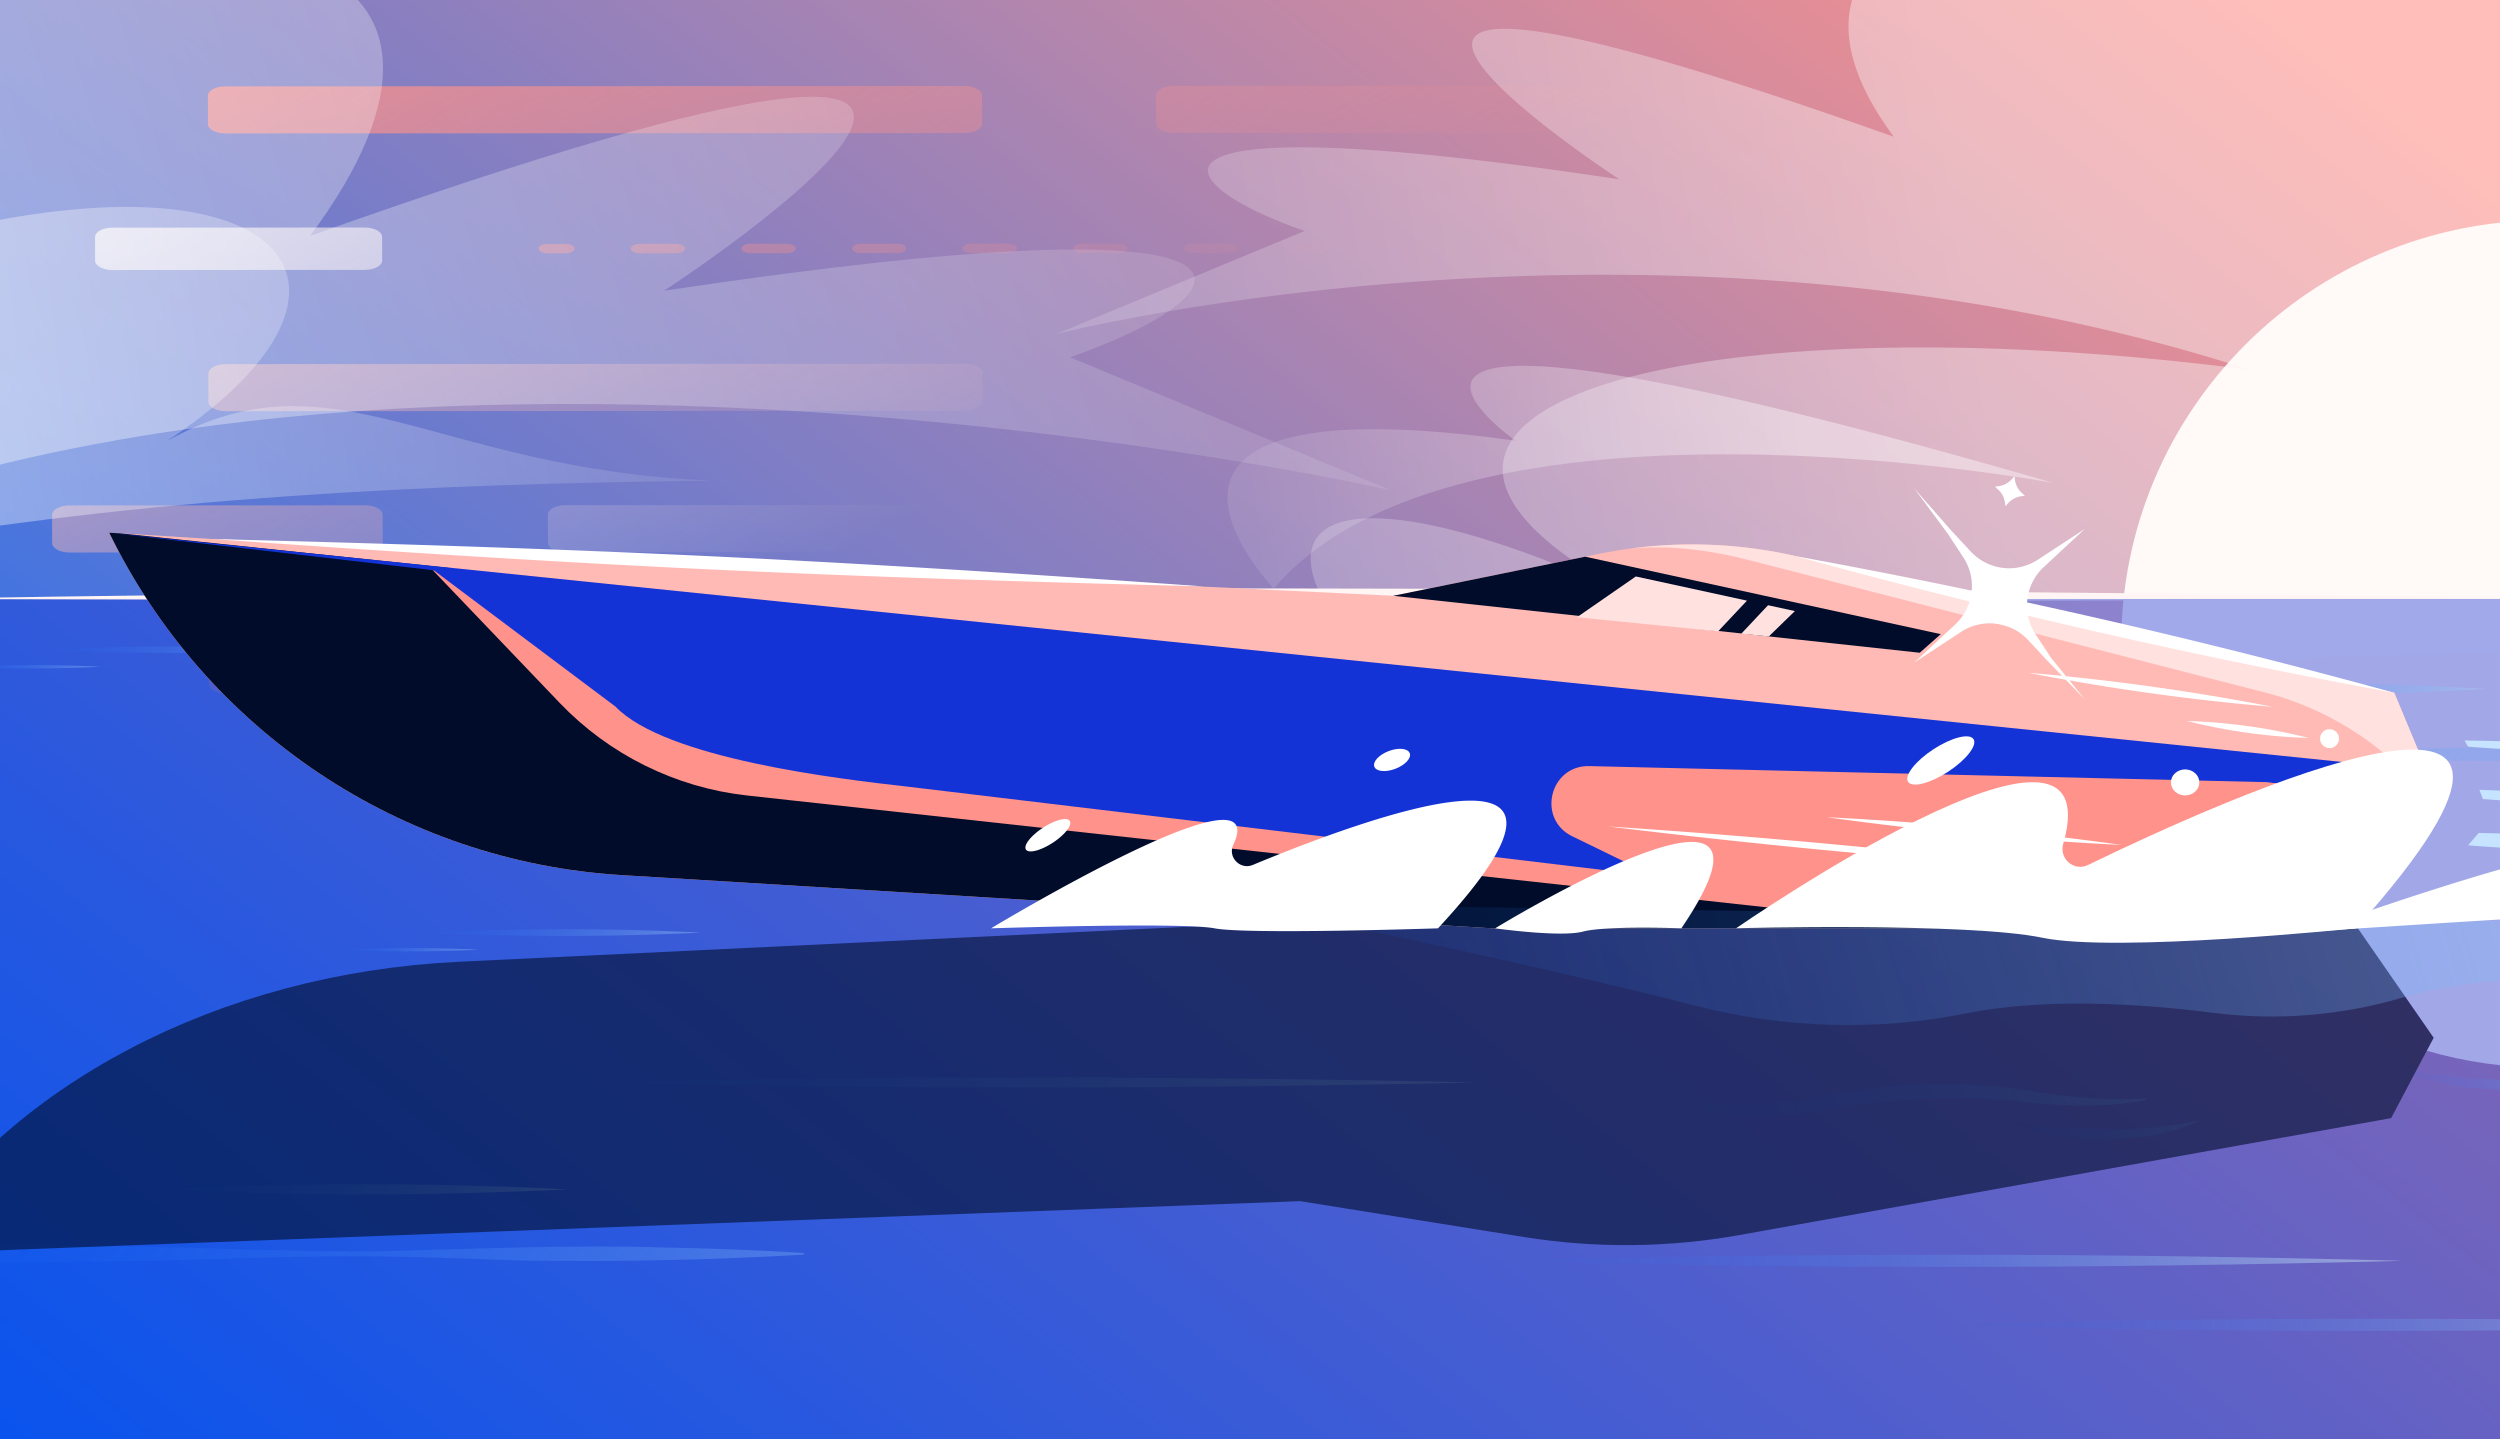 <?xml version="1.0" encoding="utf-8"?>
<svg xmlns="http://www.w3.org/2000/svg" fill="none" height="608" width="1056">
  <rect width="100%" height="100%" fill="#333333" stroke="none"/>
  <g clip-path="url(#a)">
    <path d="M0 0h1056v608H0z" fill="url(#b)"/>
    <path d="M1075.5 93c99.13 0 179.5 80.141 179.5 179s-80.37 179-179.5 179c-17.51 0-34.44-2.504-50.44-7.166l2.9-5.481-35.541-51.311v-.06h-54.49C911.76 355.88 896 315.776 896 272c0-98.859 80.365-179 179.5-179" fill="#FFF5F4"/>
    <mask height="357" id="d" maskUnits="userSpaceOnUse" style="mask-type:alpha" width="1056" x="0" y="1">
      <path d="M0 1h1056v357H0z" fill="url(#c)"/>
    </mask>
    <g mask="url(#d)">
      <path d="M892.46 36.058c-4.059.002-7.346 1.784-7.342 3.98l.022 11.931c.004 2.197 3.298 3.975 7.356 3.973l106.555-.057c4.059-.002 7.349-1.785 7.339-3.981l-.02-11.931c0-2.196-3.3-3.975-7.356-3.973zm-404.158 4.194c-.004-2.197 3.283-3.98 7.341-3.981l312.315-.169c4.058-.002 7.352 1.777 7.356 3.973l.022 11.931c.004 2.196-3.283 3.979-7.341 3.98l-312.315.17c-4.059.002-7.352-1.777-7.356-3.974zM87.8 40.469c-.003-2.197 3.284-3.98 7.342-3.981l312.315-.169c4.058-.002 7.351 1.777 7.355 3.973l.023 11.931c.004 2.196-3.283 3.979-7.342 3.98l-312.314.17c-4.059.002-7.352-1.777-7.356-3.974zm7.788 232.646c-4.059.002-7.345 1.785-7.341 3.981l.022 11.931c.004 2.196 3.297 3.975 7.355 3.973l312.315-.168c4.059-.003 7.345-1.785 7.341-3.981l-.022-11.931c-.004-2.197-3.297-3.975-7.356-3.973zM631.703 99.83c-.004-2.197 3.282-3.98 7.341-3.982l312.314-.168c4.059-.002 7.352 1.776 7.356 3.973l.019 9.942c.004 2.197-3.283 3.979-7.342 3.981l-312.314.169c-4.059.002-7.352-1.777-7.356-3.973zm253.862 176.837c-.004-2.196 3.283-3.979 7.341-3.981l121.254-.065c4.06-.003 7.35 1.776 7.35 3.973l.03 11.931c0 2.196-3.29 3.978-7.35 3.98l-121.247.066c-4.059.002-7.352-1.777-7.356-3.973zm-654.348-173.64c-2.029.002-3.672.893-3.67 1.991s1.648 1.988 3.678 1.986l7.785-.004c2.03-.001 3.673-.892 3.671-1.99s-1.649-1.988-3.678-1.987zm38.93-.021c-2.029.002-3.673.893-3.671 1.991s1.649 1.988 3.678 1.986l15.572-.008c2.029-.001 3.673-.892 3.671-1.99-.002-1.099-1.649-1.988-3.678-1.987zm46.715-.025c-2.029.001-3.672.893-3.67 1.991s1.648 1.987 3.678 1.986l15.572-.008c2.029-.001 3.672-.892 3.67-1.991-.002-1.098-1.649-1.987-3.678-1.986zm46.716-.025c-2.029.001-3.673.892-3.671 1.991.002 1.098 1.649 1.987 3.678 1.986l15.572-.008c2.029-.001 3.673-.893 3.671-1.991s-1.649-1.987-3.678-1.986zm46.715-.025c-2.029.001-3.672.892-3.67 1.99.002 1.099 1.649 1.988 3.678 1.987l15.572-.009c2.029-.001 3.672-.892 3.67-1.99s-1.648-1.988-3.678-1.987zm46.716-.025c-2.029.001-3.673.892-3.671 1.99s1.649 1.988 3.678 1.987l15.572-.009c2.029-.001 3.673-.892 3.671-1.99s-1.649-1.988-3.678-1.987zm46.716-.026c-2.03.002-3.673.893-3.671 1.991s1.649 1.988 3.678 1.986l15.572-.008c2.029-.001 3.672-.892 3.67-1.99-.002-1.099-1.648-1.988-3.678-1.987zm46.715-.025c-2.029.001-3.672.893-3.67 1.991s1.648 1.987 3.677 1.986l7.786-.004c2.03-.001 3.673-.892 3.671-1.99-.002-1.099-1.649-1.988-3.678-1.987zm-61.69 179.991c-.002-1.099 1.641-1.99 3.67-1.991l7.786-.004c2.029-.001 3.676.888 3.678 1.986.002 1.099-1.641 1.99-3.671 1.991l-7.785.004c-2.03.001-3.676-.888-3.678-1.986m38.929-.021c-.002-1.099 1.642-1.99 3.671-1.991l15.572-.008c2.029-.001 3.676.888 3.678 1.986s-1.642 1.99-3.671 1.991l-15.572.008c-2.029.001-3.676-.888-3.678-1.986m46.716-.026c-.002-1.098 1.641-1.989 3.67-1.99l15.572-.008c2.03-.002 3.676.888 3.678 1.986s-1.641 1.989-3.67 1.99l-15.572.009c-2.03.001-3.676-.888-3.678-1.987m46.715-.025c-.002-1.098 1.642-1.989 3.671-1.99l15.572-.009c2.029-.001 3.676.889 3.678 1.987s-1.642 1.989-3.671 1.99l-15.572.009c-2.029.001-3.676-.889-3.678-1.987m46.716-.025c-.002-1.098 1.641-1.989 3.67-1.99l15.572-.009c2.03-.001 3.676.888 3.678 1.987.002 1.098-1.641 1.989-3.67 1.99l-15.572.008c-2.029.002-3.676-.888-3.678-1.986m46.715-.025c-.002-1.098 1.642-1.99 3.671-1.991l15.572-.008c2.029-.001 3.676.888 3.678 1.986.002 1.099-1.642 1.99-3.671 1.991l-15.572.008c-2.029.001-3.676-.888-3.678-1.986m46.716-.025c-.002-1.099 1.641-1.99 3.671-1.991l15.571-.008c2.03-.001 3.676.888 3.678 1.986s-1.641 1.99-3.67 1.991l-15.572.008c-2.029.001-3.676-.888-3.678-1.986m46.715-.026c-.002-1.098 1.642-1.989 3.671-1.99l7.786-.004c2.029-.001 3.676.888 3.678 1.986s-1.641 1.99-3.671 1.991l-7.786.004c-2.029.001-3.676-.888-3.678-1.987" fill="#FF928A"/>
      <path d="M40.148 100.148c-.004-2.197 3.283-3.979 7.342-3.981l106.554-.058c4.059-.002 7.352 1.777 7.356 3.973l.018 9.943c.004 2.196-3.282 3.979-7.341 3.981l-106.554.057c-4.059.002-7.352-1.776-7.356-3.973z" fill="#FFF5F4"/>
      <path d="M231.43 217.365c-.004-2.196 3.282-3.978 7.341-3.98l312.315-.169c4.058-.002 7.351 1.777 7.355 3.973l.022 11.931c.004 2.196-3.282 3.979-7.341 3.981l-312.314.168c-4.059.002-7.352-1.776-7.356-3.973zm407.842-4.197c-4.058.003-7.345 1.785-7.341 3.981l.022 11.931c.004 2.197 3.297 3.975 7.356 3.973l312.314-.168c4.059-.002 7.346-1.785 7.342-3.981l-.022-11.931c-.004-2.196-3.298-3.975-7.356-3.973z" fill="#FFE1DF"/>
      <path d="M22 217.478c-.004-2.196 3.283-3.979 7.341-3.981l124.926-.067c4.059-.002 7.352 1.776 7.356 3.973l.022 11.931c.004 2.196-3.283 3.978-7.341 3.98l-124.926.068c-4.059.002-7.352-1.777-7.356-3.973zm73.357-63.67c-4.059.002-7.345 1.784-7.341 3.981l.022 11.931c.004 2.196 3.297 3.975 7.356 3.973l312.314-.169c4.059-.002 7.345-1.784 7.341-3.981l-.022-11.931c-.004-2.196-3.297-3.975-7.356-3.973zm400.5-.216c-4.058.003-7.345 1.785-7.341 3.981l.022 11.931c.004 2.197 3.297 3.975 7.356 3.973l312.314-.168c4.059-.003 7.346-1.785 7.342-3.981l-.022-11.931c-.004-2.197-3.298-3.975-7.356-3.973zm389.494 7.744c-2.029.001-3.673.892-3.671 1.991.002 1.098 1.649 1.987 3.678 1.986l8.165-.004c2.03-.001 3.673-.893 3.671-1.991s-1.649-1.987-3.678-1.986zm40.825-.022c-2.029.001-3.672.892-3.67 1.991.002 1.098 1.648 1.987 3.678 1.986l16.33-.009c2.029-.001 3.672-.892 3.67-1.99s-1.648-1.988-3.678-1.987zm48.991-.026c-2.029.001-3.673.892-3.671 1.99s1.649 1.988 3.678 1.987l16.33-.009c2.03-.001 3.673-.892 3.671-1.991-.002-1.098-1.649-1.987-3.678-1.986zm48.993-.027c-2.03.001-3.68.892-3.67 1.991 0 1.098 1.65 1.987 3.67 1.986l8.17-.004c2.03-.001 3.67-.892 3.67-1.991 0-1.098-1.65-1.987-3.68-1.986z" fill="#FFBAB5"/>
    </g>
    <path d="M451.966 150.913c75.545-26.238 107.479-70.092-171.46-28.107 0 0 257.136-167.745-149.491-23.17C310.867-143.118-359.701-7.664-277.27 395.835c159.451-348.192 864.711-188.772 864.711-188.772z" fill="url(#e)"/>
    <path d="M799.935 57.764C680.431-103.675 1157.66-76.835 1224.28 138.981 1368.93 169.336 1414.27 250.998 1556 337c-162.16-38.634-305.82-57.147-437.38-60.763-.61 3.773-1.3 7.578-2.08 11.413a237 237 0 0 0-5.7-11.611c-57.66-1.332-113.006.2-166.575 4.15v-1.931H576.188c-57.912-68.354 0-81.045 125.4-20.23-166.038-80.524 0-133.836 248.649-101.829C701.588 75.748 446.226 141.091 446 141.142l105.054-43.58c-58.58-20.364-83.343-54.399 132.958-21.814-.365-.239-199.105-130.087 115.923-17.984" fill="url(#f)"/>
    <path d="M300.656 203.007c-241.33 2.888-467.946 21.027-782.894 158.79C-27.588-19.625 241.048 73.496 70.336 186.431c70.063-39.627 112.519 11.926 230.32 16.576" fill="url(#g)"/>
    <path d="M867.417 204.013s-251.238-47.156-329.363 44.596c0 0-85.782-88.778 102.123-62.448 0 0-116.743-81.905 227.24 17.852" fill="url(#h)"/>
    <path d="M-42.05 253.058c346.612-5.871 704.373-5.701 1051.05-1.189l35.03.51 35.04.679c-277.711 1.264-843.474 1.274-1121.12 0" fill="#FFF5F4"/>
    <path d="M1056 253H0v355h1056z" fill="#1433D6" opacity=".4"/>
    <path d="M339.516 529.945c-39.409 2.325-78.85 3.09-118.302 2.506-17.57-.488-41.861-1.518-59.145-1.741-39.441-.531-78.871 1.868-118.302 2.102-59.177.966-118.312.297-177.447-2.877v-.68c59.146-3.163 118.27-3.832 177.447-2.877 39.43.244 78.861 2.644 118.302 2.102 38.814-.934 79.498-2.802 118.301-1.539 19.716.382 39.431 1.083 59.146 2.304z" fill="url(#i)"/>
    <path d="M1120.2 318.83c-27.82 2.247-55.66 2.985-83.51 2.421-12.4-.472-29.54-1.467-41.744-1.683-27.839-.513-55.67 1.806-83.502 2.032-41.769.933-83.509.287-125.249-2.781v-.656c41.748-3.058 83.48-3.704 125.249-2.781 27.832.236 55.663 2.555 83.502 2.032 27.394-.903 56.114-2.709 83.504-1.488 13.91.369 27.83 1.047 41.75 2.227z" fill="url(#j)"/>
    <path d="M239.956 502.372c-57.925 2.846-115.977 2.867-173.901 0 57.924-2.866 115.976-2.845 173.901 0" fill="url(#k)"/>
    <path d="M1050.2 290.994c-40.97 2.657-82.035 2.677-123.005 0 40.97-2.676 82.035-2.657 123.005 0" fill="url(#l)"/>
    <path d="M623.493 457.241c-125.065 2.781-250.405 2.802-375.47 0 125.065-2.803 250.405-2.782 375.47 0" fill="url(#m)"/>
    <path d="M699.529 463.335c8.536 1.72 17.124 2.686 25.671 3.079 2.134.085 4.268.18 6.402.233 2.134-.021 4.257.032 6.38-.042 2.124-.128 4.247-.085 6.36-.223 2.112-.149 4.225-.234 6.327-.446 2.102-.234 4.204-.435 6.296-.701l6.253-.87c2.07-.34 4.13-.765 6.2-1.136l1.55-.287 1.625-.329 3.259-.658c8.716-1.614 17.517-2.686 26.351-3.451 8.843-.573 17.719-.838 26.562-.531 4.428.17 8.844.468 13.25.839 2.208.17 4.406.404 6.604.648l6.571.902 6.487 1.019 6.317.945c4.225.605 8.472 1.03 12.74 1.327 8.546.701 17.167.722 25.915.372l.117.626c-8.578 1.561-17.294 2.304-26.011 2.368a168 168 0 0 1-13.069-.414c-4.353-.297-8.684-.828-12.995-1.264-17.284-1.656-34.705-1.879-52.011-.488-8.652.637-17.284 1.624-25.851 3.026a431 431 0 0 1-12.899 2.038l-6.509.669c-2.176.159-4.352.255-6.529.382-8.716.319-17.464-.053-26.106-1.199-8.631-1.19-17.21-2.909-25.47-5.829l.234-.595z" fill="url(#n)"/>
    <path d="M1008.79 450.117c7.42 1.709 14.84 2.994 22.28 3.992 7.44.966 14.91 1.656 22.38 1.837 7.47.297 14.96.148 22.43-.425 7.51-.425 14.92-1.635 22.49-2.654-7.1 2.728-14.51 4.894-22.12 5.945-3.78.743-7.61.892-11.43 1.274-1.91.117-3.83.096-5.75.149-.96.011-1.93.042-2.88.042l-2.88-.085c-3.84-.116-7.66-.477-11.48-.87l-5.69-.86c-1.89-.287-3.76-.711-5.63-1.094-7.48-1.624-14.86-3.864-21.72-7.24z" fill="url(#o)"/>
    <path d="M295.997 393.921a1167 1167 0 0 1-114.841 0 1167 1167 0 0 1 114.841 0" fill="url(#p)"/>
    <path d="M136.434 274.413a1167 1167 0 0 1-114.84 0 1167 1167 0 0 1 114.84 0" fill="url(#q)"/>
    <path d="M578.434 295.413a1167 1167 0 0 1-114.84 0 1167 1167 0 0 1 114.84 0" fill="url(#r)"/>
    <path d="M201.988 401.15a585 585 0 0 1-57.426 0 585 585 0 0 1 57.426 0" fill="url(#s)"/>
    <path d="M42.426 281.642a585 585 0 0 1-57.426 0 585 585 0 0 1 57.426 0" fill="url(#t)"/>
    <path d="M484.426 302.642a585 585 0 0 1-57.426 0 585 585 0 0 1 57.426 0" fill="url(#u)"/>
    <path d="M844.426 473.218a517 517 0 0 0 21.382 2.516 311 311 0 0 0 21.307 1.263c7.103.17 14.184-.074 21.255-.605 7.081-.605 14.067-1.805 21.18-3.259-6.518 3.121-13.557 5.308-20.745 6.55-7.187 1.168-14.502 1.763-21.785 1.561a141 141 0 0 1-21.669-2.24c-7.124-1.317-14.194-3.1-20.925-5.786" fill="url(#v)"/>
    <path d="M1014.73 532.564c-128.146 3.408-256.587 3.429-384.73 0 128.143-3.429 256.584-3.408 384.73 0" fill="url(#w)"/>
    <path d="M1194.04 559.603c-128.14 3.408-256.584 3.429-384.728 0 128.144-3.429 256.588-3.408 384.728 0" fill="url(#x)"/>
    <path d="m992.419 387.042 35.541 51.31-17.95 33.94-275.39 49.41c-29.823 5.345-60.76 5.642-90.763.832l-94.739-15.174L5.264 527.908-42 530.165c44.402-71.68 134.472-119.042 235.748-123.911l401.007-19.272h397.664z" fill="#000C2A" opacity=".6"/>
    <path d="m995.211 392.131 32.609-59.893-16.47-39.634-252.67-57.682a197.2 197.2 0 0 0-83.276-.967l-86.923 17.689-498.987-23.991L46.129 225c40.74 83.69 123.379 138.939 216.3 144.633l367.925 22.498z" fill="#FFBAB5"/>
    <path d="M688.762 231.707a197.2 197.2 0 0 1 69.911 3.217l252.667 57.682 16.48 39.632-32.616 59.894 26.246-59.818a128.73 128.73 0 0 0-64.813-39.83l-220.248-56.493c-10.535-2.566-28.744-6.093-47.627-4.284" fill="#FFE1DF"/>
    <path d="m51.056 225.3 138.642 14.595c2.65 5.445 75.264 79.166 75.496 79.402 24.732 13.016 71.592 18.223 153.596 27.335l292.266 19.466h298.334l-14.18 26.033H630.353l-367.925-22.499C169.507 363.938 86.868 308.69 46.128 225z" fill="#000C2A"/>
    <path d="m1027.81 332.269-2.79-6.744L46.14 225.031l978.43 113.18z" fill="#1433D6"/>
    <path d="M588.496 251.674h-.027l222.435 24.046 8.872-7.849-150.188-32.725z" fill="#000C2A"/>
    <path d="M758.68 234.953c85.016 15.533 169.341 34.742 252.67 57.682a2949 2949 0 0 1-252.67-57.682m-669.153-7.275c165.887 4.284 253.546 8.337 419.074 20.028-165.887-4.256-253.546-8.365-419.074-20.028" fill="#fff"/>
    <path d="m995.206 392.13 29.384-53.923-841.793-97.371 53.563 56.023c20.95 21.89 48.921 35.765 79.019 39.137l511.922 56.161h167.905z" fill="#FF928A"/>
    <path d="m982.7 330.757 1.01.254-312.369-7.412c-16.771-.398-22.291 22.316-7.208 29.659l34.513 16.803-315.002-37.749c-30.098-3.372-102.708-11.953-123.658-33.843l-78.099-58.574z" fill="#1433D6"/>
    <path d="m758.161 258.119-11.023 10.718-11.626-1.164 11.308-12.023zm-20.242-4.406-12.208 12.978-59.609-5.969 24.871-17.224z" fill="#FFE1DF"/>
    <path d="M1041 312.785c39.73.555 79.67 2.861 119.16 6.881-30.75-.43-86.98-1.767-117.66-4.275zm6 39.05c47.65 1.013 95.58 3.78 142.99 8.258-43.18-.919-104.46.715-147.48-3.048zm.27-18.224a5472 5472 0 0 1 238.32 13.762c-70.43-2.524-166.51-4.602-236.8-9.854z" fill="#C6E3FF"/>
    <path d="M822.89 325.968c7.631-4.981 12.431-11.143 10.721-13.763-1.71-2.621-9.283-.707-16.914 4.273-7.632 4.981-12.432 11.142-10.721 13.763 1.71 2.62 9.283.707 16.914-4.273" fill="#fff"/>
    <ellipse cx="587.998" cy="320.998" fill="#fff" rx="8" ry="4" transform="rotate(-20.898 587.998 320.998)"/>
    <ellipse cx="922.996" cy="330.498" fill="#fff" rx="6" ry="5.5"/>
    <circle cx="983.996" cy="311.998" fill="#fff" r="4"/>
    <path d="M571.312 391.728s80.361 16.602 145.488 33.234c36.587 9.339 76.015 10.666 113.335 3.163 22.784-4.577 56.358-6.462 105.174-.261 26.616 3.386 53.902 1.03 79.041-6.35 25.14-7.379 63.61-12.378 120.07-2.22 16.61 2.989 33.82 3.485 50.69 1.489 38.66-4.602 116.83-11.795 216.89-10.034 9.36.161 11.11-9.922 2.01-11.56l-158.41-7.615-641.379-8.607z" fill="url(#y)"/>
    <path d="M733.289 392.125s159.779-110.61 138.221-35.709c-1.824 6.301 4.533 11.829 10.447 8.955 57.572-27.943 232.803-107.045 113.319 26.726 0 0-101.381 10.503-132.621 3.995-31.24-6.509-129.393-3.995-129.393-3.995z" fill="#fff"/>
    <path d="M975.895 393.49s185.355-67.798 128.395-18.902c244.41-62.961 225.8 17.586 107.3 17.586 0 0-131.56-5.19-153.69-3.888s-82.005 5.204-82.005 5.204m-344.352-1.368s134.351-82.087 78.659 0c0 0-31.957-1.172-41.501 1.367s-37.158-1.367-37.158-1.367m-24.119.007s-80.598 2.664-94.399 0c-13.801-2.663-94.4 0-94.4 0s119.62-72.247 102.318-35.267c-2.432 5.224 2.93 10.696 8.236 8.485 47.788-19.844 159.751-61.026 78.218 26.782zm-162.738-36.148c5.113-3.337 8.332-7.462 7.189-9.213s-6.215-.466-11.328 2.871-8.331 7.462-7.188 9.214c1.142 1.751 6.214.465 11.327-2.872m326.895-10.788a1411 1411 0 0 1 124.627 11.708 1411 1411 0 0 1-124.627-11.708" fill="#fff"/>
    <path d="M679.245 349.092a3450 3450 0 0 1 194.934 18.312 3452 3452 0 0 1-194.934-18.312m177.568-64.899a964 964 0 0 1 103.228 14.382 964 964 0 0 1-103.228-14.382m66.899 20.35a241 241 0 0 1 51.568 7.184 241 241 0 0 1-51.568-7.184" fill="#fff"/>
    <path d="m832.459 232.976-8.057-8.661-15.848-18.051 14.274 19.281 6.483 9.891a22.07 22.07 0 0 1 3.463 14.8 22.08 22.08 0 0 1-6.897 13.542l-8.661 8.056-8.661 8.056 9.891-6.482 9.891-6.482a22.07 22.07 0 0 1 14.799-3.464 22.1 22.1 0 0 1 13.543 6.897l8.056 8.661 15.847 16.368-14.273-17.597-6.482-9.891a22.06 22.06 0 0 1-3.464-14.8 22.08 22.08 0 0 1 6.897-13.542l8.661-8.056 8.661-8.056-9.891 6.482-9.89 6.482a22.07 22.07 0 0 1-14.8 3.463 22.08 22.08 0 0 1-13.542-6.897m17.359-30.585.541-.609.542-.608.116.828.116.828a9.2 9.2 0 0 0 .986 2.99 8.9 8.9 0 0 0 1.948 2.472l.626.552.626.551-.809.117-.809.117a9.2 9.2 0 0 0-2.988.977 9.2 9.2 0 0 0-2.479 1.941l-.57.635-.57.635-.116-.828-.116-.828a9.3 9.3 0 0 0-.985-2.99 9 9 0 0 0-1.949-2.472l-.626-.552-.627-.552.838-.125.837-.125a9 9 0 0 0 2.988-.995 9.2 9.2 0 0 0 2.471-1.951z" fill="#fff"/>
  </g>
  <defs>
    <linearGradient gradientUnits="userSpaceOnUse" id="b" x1="0" x2="673" y1="622.5" y2="-228.5">
      <stop stop-color="#0069FF"/>
      <stop offset="1" stop-color="#FF928A"/>
    </linearGradient>
    <linearGradient gradientUnits="userSpaceOnUse" id="c" x1="0" x2="184.5" y1="1" y2="330">
      <stop stop-color="#D9D9D9"/>
      <stop offset="1" stop-color="#737373" stop-opacity="0"/>
    </linearGradient>
    <linearGradient gradientUnits="userSpaceOnUse" id="e" x1="-34.655" x2="523.85" y1="187.579" y2="17.36">
      <stop stop-color="#fff" stop-opacity=".4"/>
      <stop offset="1" stop-color="#fff" stop-opacity=".1"/>
    </linearGradient>
    <linearGradient gradientUnits="userSpaceOnUse" id="f" x1="853.001" x2="390.914" y1="254.256" y2="325.433">
      <stop stop-color="#fff" stop-opacity=".4"/>
      <stop offset="1" stop-color="#fff" stop-opacity=".1"/>
    </linearGradient>
    <linearGradient gradientUnits="userSpaceOnUse" id="g" x1="-30.328" x2="286.941" y1="209.247" y2="175.222">
      <stop stop-color="#fff" stop-opacity=".4"/>
      <stop offset="1" stop-color="#fff" stop-opacity=".1"/>
    </linearGradient>
    <linearGradient gradientUnits="userSpaceOnUse" id="h" x1="761.082" x2="524.803" y1="190.603" y2="217.188">
      <stop stop-color="#fff" stop-opacity=".4"/>
      <stop offset="1" stop-color="#fff" stop-opacity=".1"/>
    </linearGradient>
    <linearGradient gradientUnits="userSpaceOnUse" id="i" x1="329.95" x2="-4.645" y1="756.643" y2="422.048">
      <stop stop-color="#CFEAF3" stop-opacity=".5"/>
      <stop offset=".59" stop-color="#4F9AFA" stop-opacity=".19"/>
      <stop offset=".99" stop-color="#0069FF" stop-opacity="0"/>
    </linearGradient>
    <linearGradient gradientUnits="userSpaceOnUse" id="j" x1="1113.44" x2="805.42" y1="537.91" y2="312.936">
      <stop stop-color="#CFEAF3" stop-opacity=".5"/>
      <stop offset=".59" stop-color="#4F9AFA" stop-opacity=".19"/>
      <stop offset=".99" stop-color="#0069FF" stop-opacity="0"/>
    </linearGradient>
    <linearGradient gradientUnits="userSpaceOnUse" id="k" x1="218.542" x2="95.58" y1="567.909" y2="444.947">
      <stop stop-color="#CFEAF3" stop-opacity=".5"/>
      <stop offset=".59" stop-color="#4F9AFA" stop-opacity=".19"/>
      <stop offset=".99" stop-color="#0069FF" stop-opacity="0"/>
    </linearGradient>
    <linearGradient gradientUnits="userSpaceOnUse" id="l" x1="1035.05" x2="924.525" y1="352.188" y2="268.467">
      <stop stop-color="#CFEAF3" stop-opacity=".5"/>
      <stop offset=".59" stop-color="#4F9AFA" stop-opacity=".19"/>
      <stop offset=".99" stop-color="#0069FF" stop-opacity="0"/>
    </linearGradient>
    <linearGradient gradientUnits="userSpaceOnUse" id="m" x1="577.268" x2="311.766" y1="598.74" y2="333.238">
      <stop stop-color="#CFEAF3" stop-opacity=".5"/>
      <stop offset=".59" stop-color="#4F9AFA" stop-opacity=".19"/>
      <stop offset=".99" stop-color="#0069FF" stop-opacity="0"/>
    </linearGradient>
    <linearGradient gradientUnits="userSpaceOnUse" id="n" x1="706.09" x2="1017.61" y1="492.86" y2="400.187">
      <stop stop-color="#0069FF" stop-opacity="0"/>
      <stop offset="1" stop-color="#CFEAF3" stop-opacity=".5"/>
    </linearGradient>
    <linearGradient gradientUnits="userSpaceOnUse" id="o" x1="1011.61" x2="1131.92" y1="464.163" y2="428.374">
      <stop stop-color="#0069FF" stop-opacity="0"/>
      <stop offset="1" stop-color="#CFEAF3" stop-opacity=".5"/>
    </linearGradient>
    <linearGradient gradientUnits="userSpaceOnUse" id="p" x1="281.855" x2="200.648" y1="437.195" y2="355.988">
      <stop stop-color="#CFEAF3" stop-opacity=".5"/>
      <stop offset=".59" stop-color="#4F9AFA" stop-opacity=".19"/>
      <stop offset=".99" stop-color="#0069FF" stop-opacity="0"/>
    </linearGradient>
    <linearGradient gradientUnits="userSpaceOnUse" id="q" x1="122.293" x2="41.086" y1="317.687" y2="236.48">
      <stop stop-color="#CFEAF3" stop-opacity=".5"/>
      <stop offset=".59" stop-color="#4F9AFA" stop-opacity=".19"/>
      <stop offset=".99" stop-color="#0069FF" stop-opacity="0"/>
    </linearGradient>
    <linearGradient gradientUnits="userSpaceOnUse" id="r" x1="564.293" x2="483.086" y1="338.687" y2="257.48">
      <stop stop-color="#CFEAF3" stop-opacity=".5"/>
      <stop offset=".59" stop-color="#4F9AFA" stop-opacity=".19"/>
      <stop offset=".99" stop-color="#0069FF" stop-opacity="0"/>
    </linearGradient>
    <linearGradient gradientUnits="userSpaceOnUse" id="s" x1="194.917" x2="154.319" y1="422.787" y2="382.189">
      <stop stop-color="#CFEAF3" stop-opacity=".5"/>
      <stop offset=".59" stop-color="#4F9AFA" stop-opacity=".19"/>
      <stop offset=".99" stop-color="#0069FF" stop-opacity="0"/>
    </linearGradient>
    <linearGradient gradientUnits="userSpaceOnUse" id="t" x1="35.355" x2="-5.243" y1="303.279" y2="262.681">
      <stop stop-color="#CFEAF3" stop-opacity=".5"/>
      <stop offset=".59" stop-color="#4F9AFA" stop-opacity=".19"/>
      <stop offset=".99" stop-color="#0069FF" stop-opacity="0"/>
    </linearGradient>
    <linearGradient gradientUnits="userSpaceOnUse" id="u" x1="477.355" x2="436.757" y1="324.279" y2="283.681">
      <stop stop-color="#CFEAF3" stop-opacity=".5"/>
      <stop offset=".59" stop-color="#4F9AFA" stop-opacity=".19"/>
      <stop offset=".99" stop-color="#0069FF" stop-opacity="0"/>
    </linearGradient>
    <linearGradient gradientUnits="userSpaceOnUse" id="v" x1="844.787" x2="987.103" y1="481.371" y2="459.405">
      <stop stop-color="#0069FF" stop-opacity="0"/>
      <stop offset="1" stop-color="#CFEAF3" stop-opacity=".5"/>
    </linearGradient>
    <linearGradient gradientUnits="userSpaceOnUse" id="w" x1="1014.73" x2="630" y1="532.564" y2="532.564">
      <stop stop-color="#CFEAF3" stop-opacity=".5"/>
      <stop offset=".59" stop-color="#4F9AFA" stop-opacity=".19"/>
      <stop offset=".99" stop-color="#0069FF" stop-opacity="0"/>
    </linearGradient>
    <linearGradient gradientUnits="userSpaceOnUse" id="x" x1="1194.04" x2="809.312" y1="559.603" y2="559.603">
      <stop stop-color="#CFEAF3" stop-opacity=".5"/>
      <stop offset=".59" stop-color="#4F9AFA" stop-opacity=".19"/>
      <stop offset=".99" stop-color="#0069FF" stop-opacity="0"/>
    </linearGradient>
    <linearGradient gradientUnits="userSpaceOnUse" id="y" x1="496.073" x2="1404.34" y1="547.972" y2="277.768">
      <stop stop-color="#0069FF" stop-opacity="0"/>
      <stop offset=".16" stop-color="#237FFC" stop-opacity=".09"/>
      <stop offset=".73" stop-color="#9ECBF5" stop-opacity=".38"/>
      <stop offset="1" stop-color="#CFEAF3" stop-opacity=".5"/>
    </linearGradient>
    <clipPath id="a">
      <path d="M0 0h1056v608H0z" fill="#fff"/>
    </clipPath>
  </defs>
</svg>